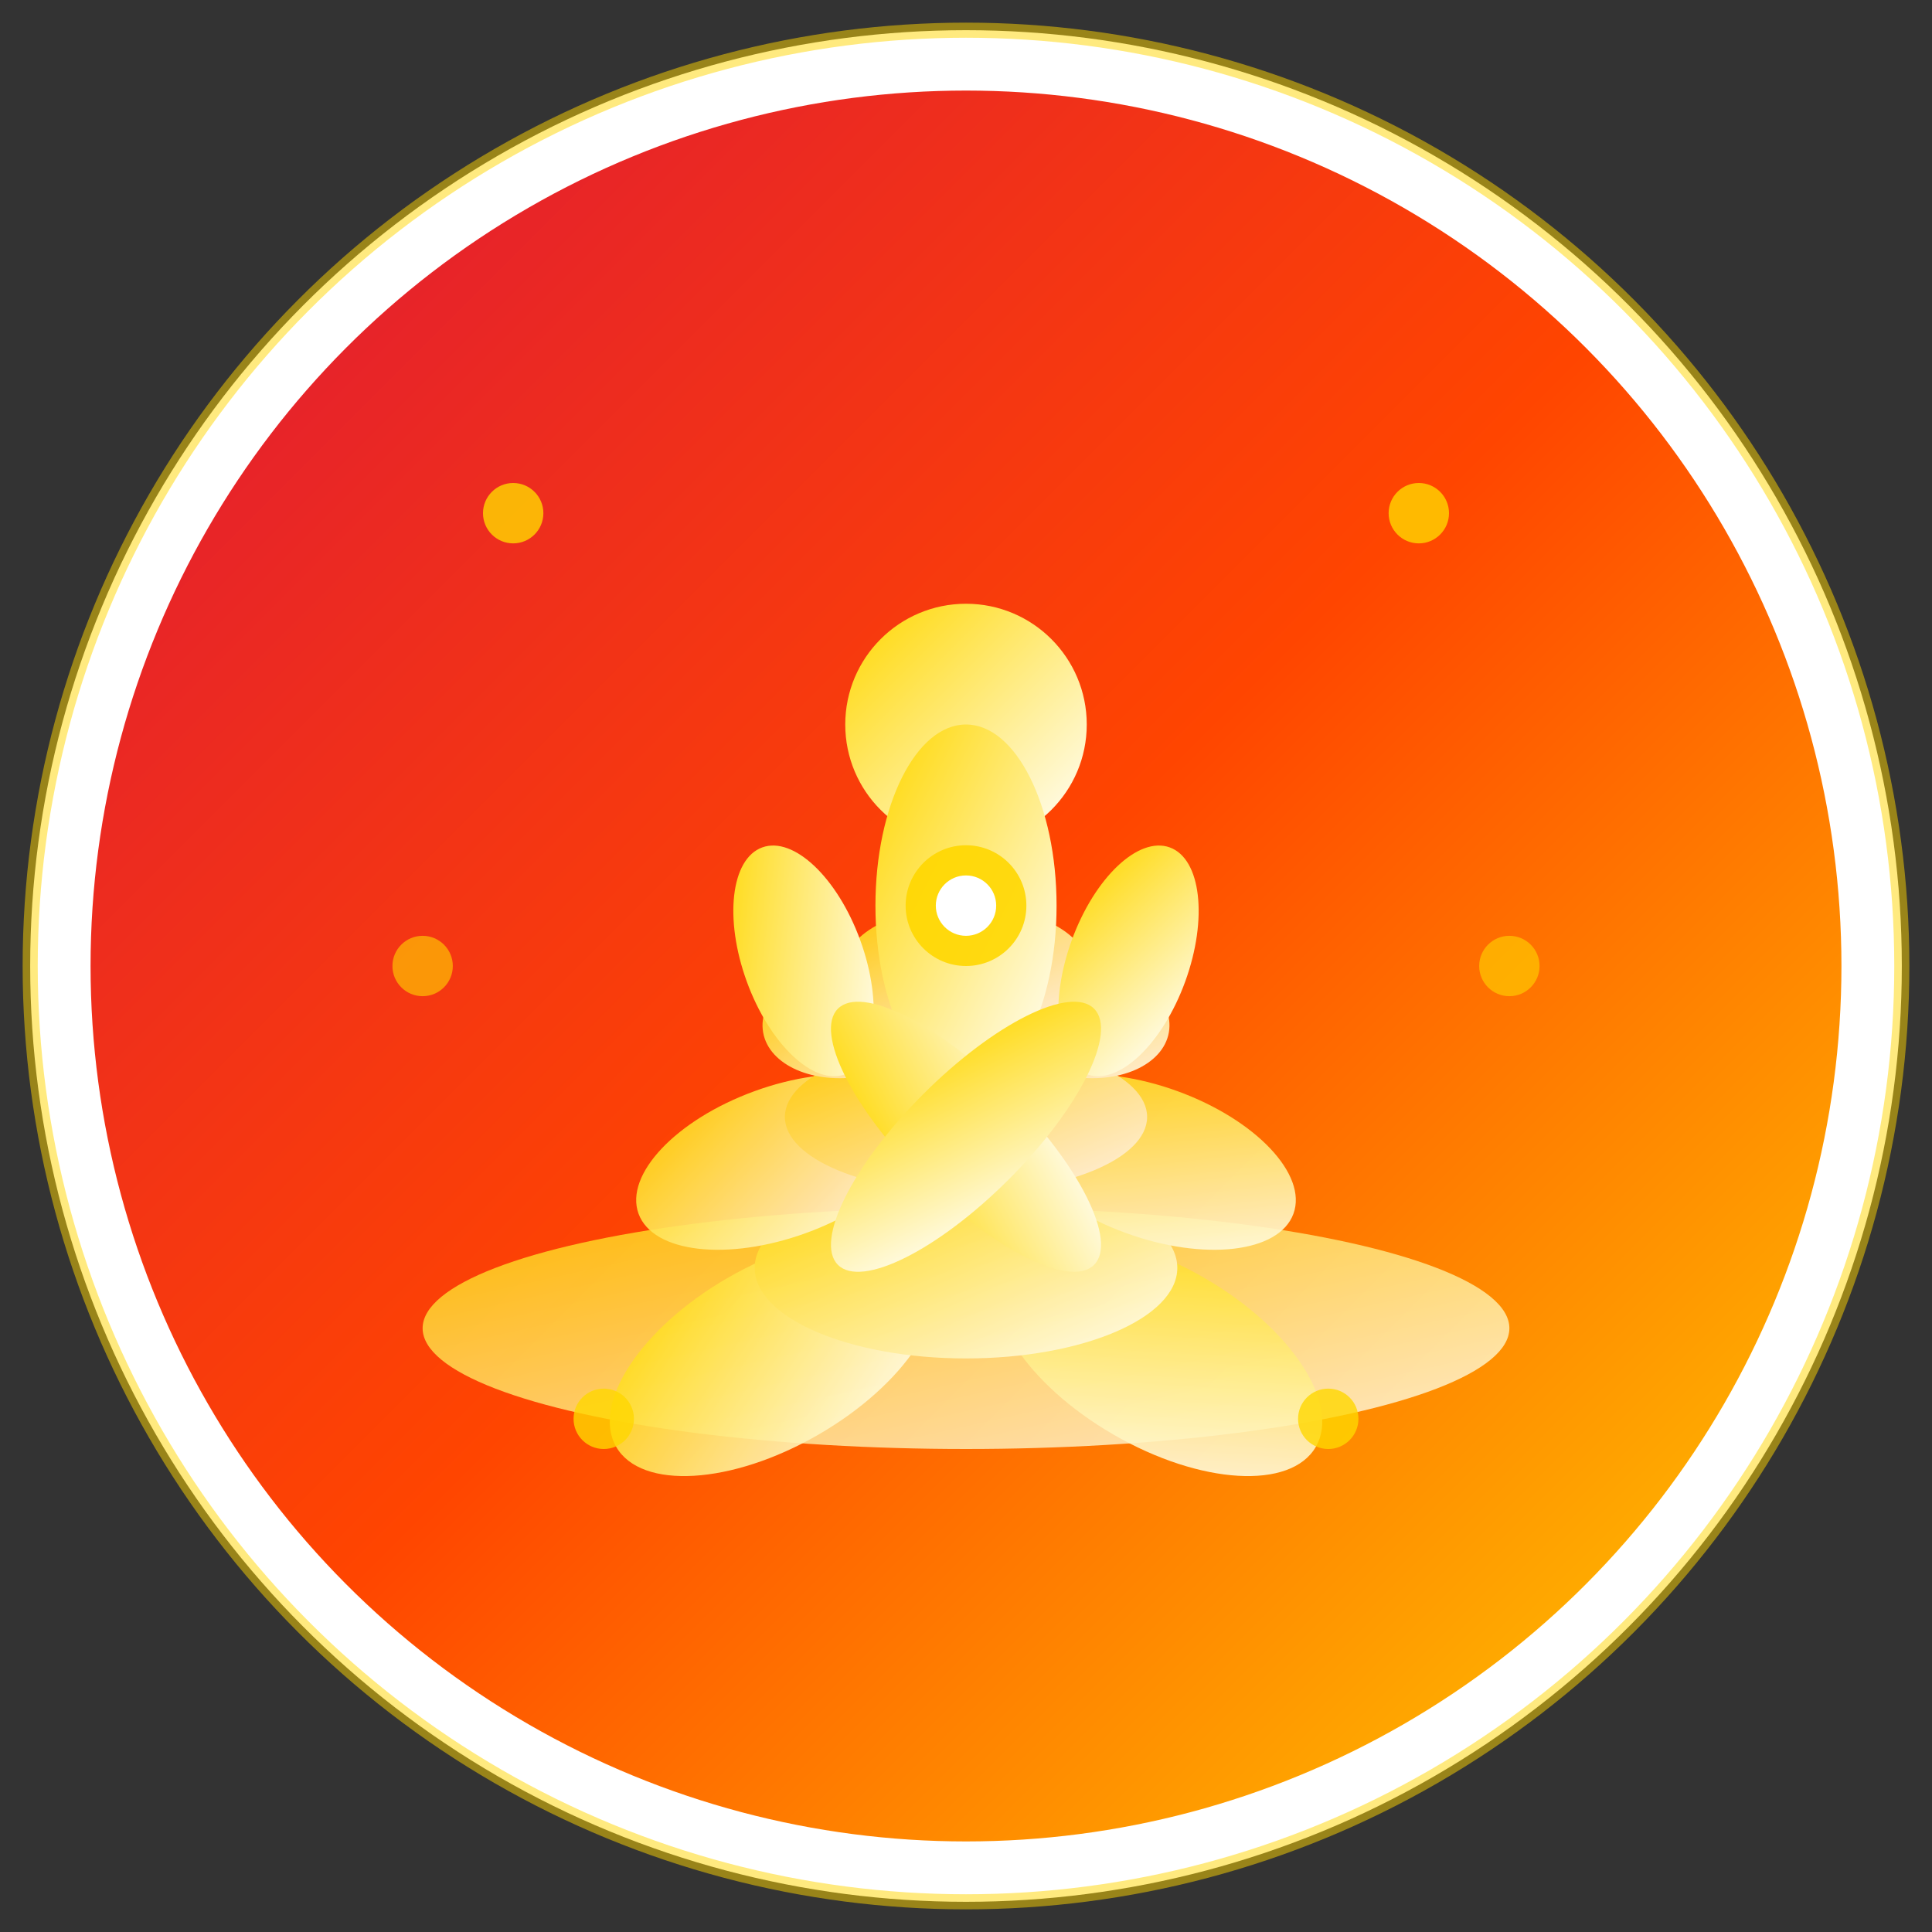 <svg
  xmlns="http://www.w3.org/2000/svg"
  viewBox="0 0 64 64"
  width="64"
  height="64"
>
  <rect x="0" y="0" width="64" height="64" fill="#333333" stroke="none"/>
  <defs>
    <linearGradient id="bgGradient" x1="0%" y1="0%" x2="100%" y2="100%">
      <stop offset="0%" style="stop-color: #dc143c; stop-opacity: 1" />
      <stop offset="50%" style="stop-color: #ff4500; stop-opacity: 1" />
      <stop offset="100%" style="stop-color: #ffd700; stop-opacity: 1" />
    </linearGradient>
    <linearGradient id="symbolGradient" x1="0%" y1="0%" x2="100%" y2="100%">
      <stop offset="0%" style="stop-color: #ffd700; stop-opacity: 1" />
      <stop offset="100%" style="stop-color: #ffffff; stop-opacity: 1" />
    </linearGradient>
  </defs>

  <!-- Background Circle -->
  <circle
    cx="32"
    cy="32"
    r="30"
    fill="url(#bgGradient)"
    stroke="#FFFFFF"
    stroke-width="2"
  />

  <!-- Yoga Symbol - Lotus Position -->
  <g transform="translate(32, 32)">
    <!-- Base/Foundation -->
    <ellipse
      cx="0"
      cy="12"
      rx="18"
      ry="4"
      fill="url(#symbolGradient)"
      opacity="0.8"
    />

    <!-- Lotus Petals -->
    <g fill="url(#symbolGradient)" opacity="0.9">
      <!-- Bottom petals -->
      <ellipse cx="-12" cy="8" rx="6" ry="3" transform="rotate(-30)" />
      <ellipse cx="12" cy="8" rx="6" ry="3" transform="rotate(30)" />
      <ellipse cx="0" cy="10" rx="7" ry="3" />

      <!-- Middle petals -->
      <ellipse cx="-8" cy="4" rx="5" ry="2.5" transform="rotate(-20)" />
      <ellipse cx="8" cy="4" rx="5" ry="2.5" transform="rotate(20)" />
      <ellipse cx="0" cy="5" rx="6" ry="2.5" />

      <!-- Top petals -->
      <ellipse cx="-4" cy="1" rx="3" ry="2" transform="rotate(-10)" />
      <ellipse cx="4" cy="1" rx="3" ry="2" transform="rotate(10)" />
      <ellipse cx="0" cy="0" rx="4" ry="2" />
    </g>

    <!-- Central Meditation Figure -->
    <g fill="url(#symbolGradient)">
      <!-- Head -->
      <circle cx="0" cy="-8" r="4" />

      <!-- Body -->
      <ellipse cx="0" cy="-2" rx="3" ry="6" />

      <!-- Arms in meditation pose -->
      <ellipse cx="-5" cy="-2" rx="2" ry="4" transform="rotate(-20)" />
      <ellipse cx="5" cy="-2" rx="2" ry="4" transform="rotate(20)" />

      <!-- Legs in lotus position -->
      <ellipse cx="-4" cy="4" rx="2" ry="6" transform="rotate(-45)" />
      <ellipse cx="4" cy="4" rx="2" ry="6" transform="rotate(45)" />
    </g>

    <!-- Energy/Aura dots -->
    <g fill="#FFD700">
      <circle cx="-15" cy="-15" r="1" opacity="0.8" />
      <circle cx="15" cy="-15" r="1" opacity="0.8" />
      <circle cx="-18" cy="0" r="1" opacity="0.6" />
      <circle cx="18" cy="0" r="1" opacity="0.6" />
      <circle cx="-12" cy="15" r="1" opacity="0.8" />
      <circle cx="12" cy="15" r="1" opacity="0.8" />
    </g>

    <!-- Center chakra point -->
    <circle cx="0" cy="-2" r="2" fill="#FFD700" opacity="0.9" />
    <circle cx="0" cy="-2" r="1" fill="#FFFFFF" />
  </g>

  <!-- Subtle outer glow -->
  <circle
    cx="32"
    cy="32"
    r="31"
    fill="none"
    stroke="#FFD700"
    stroke-width="0.5"
    opacity="0.5"
  />
</svg>
